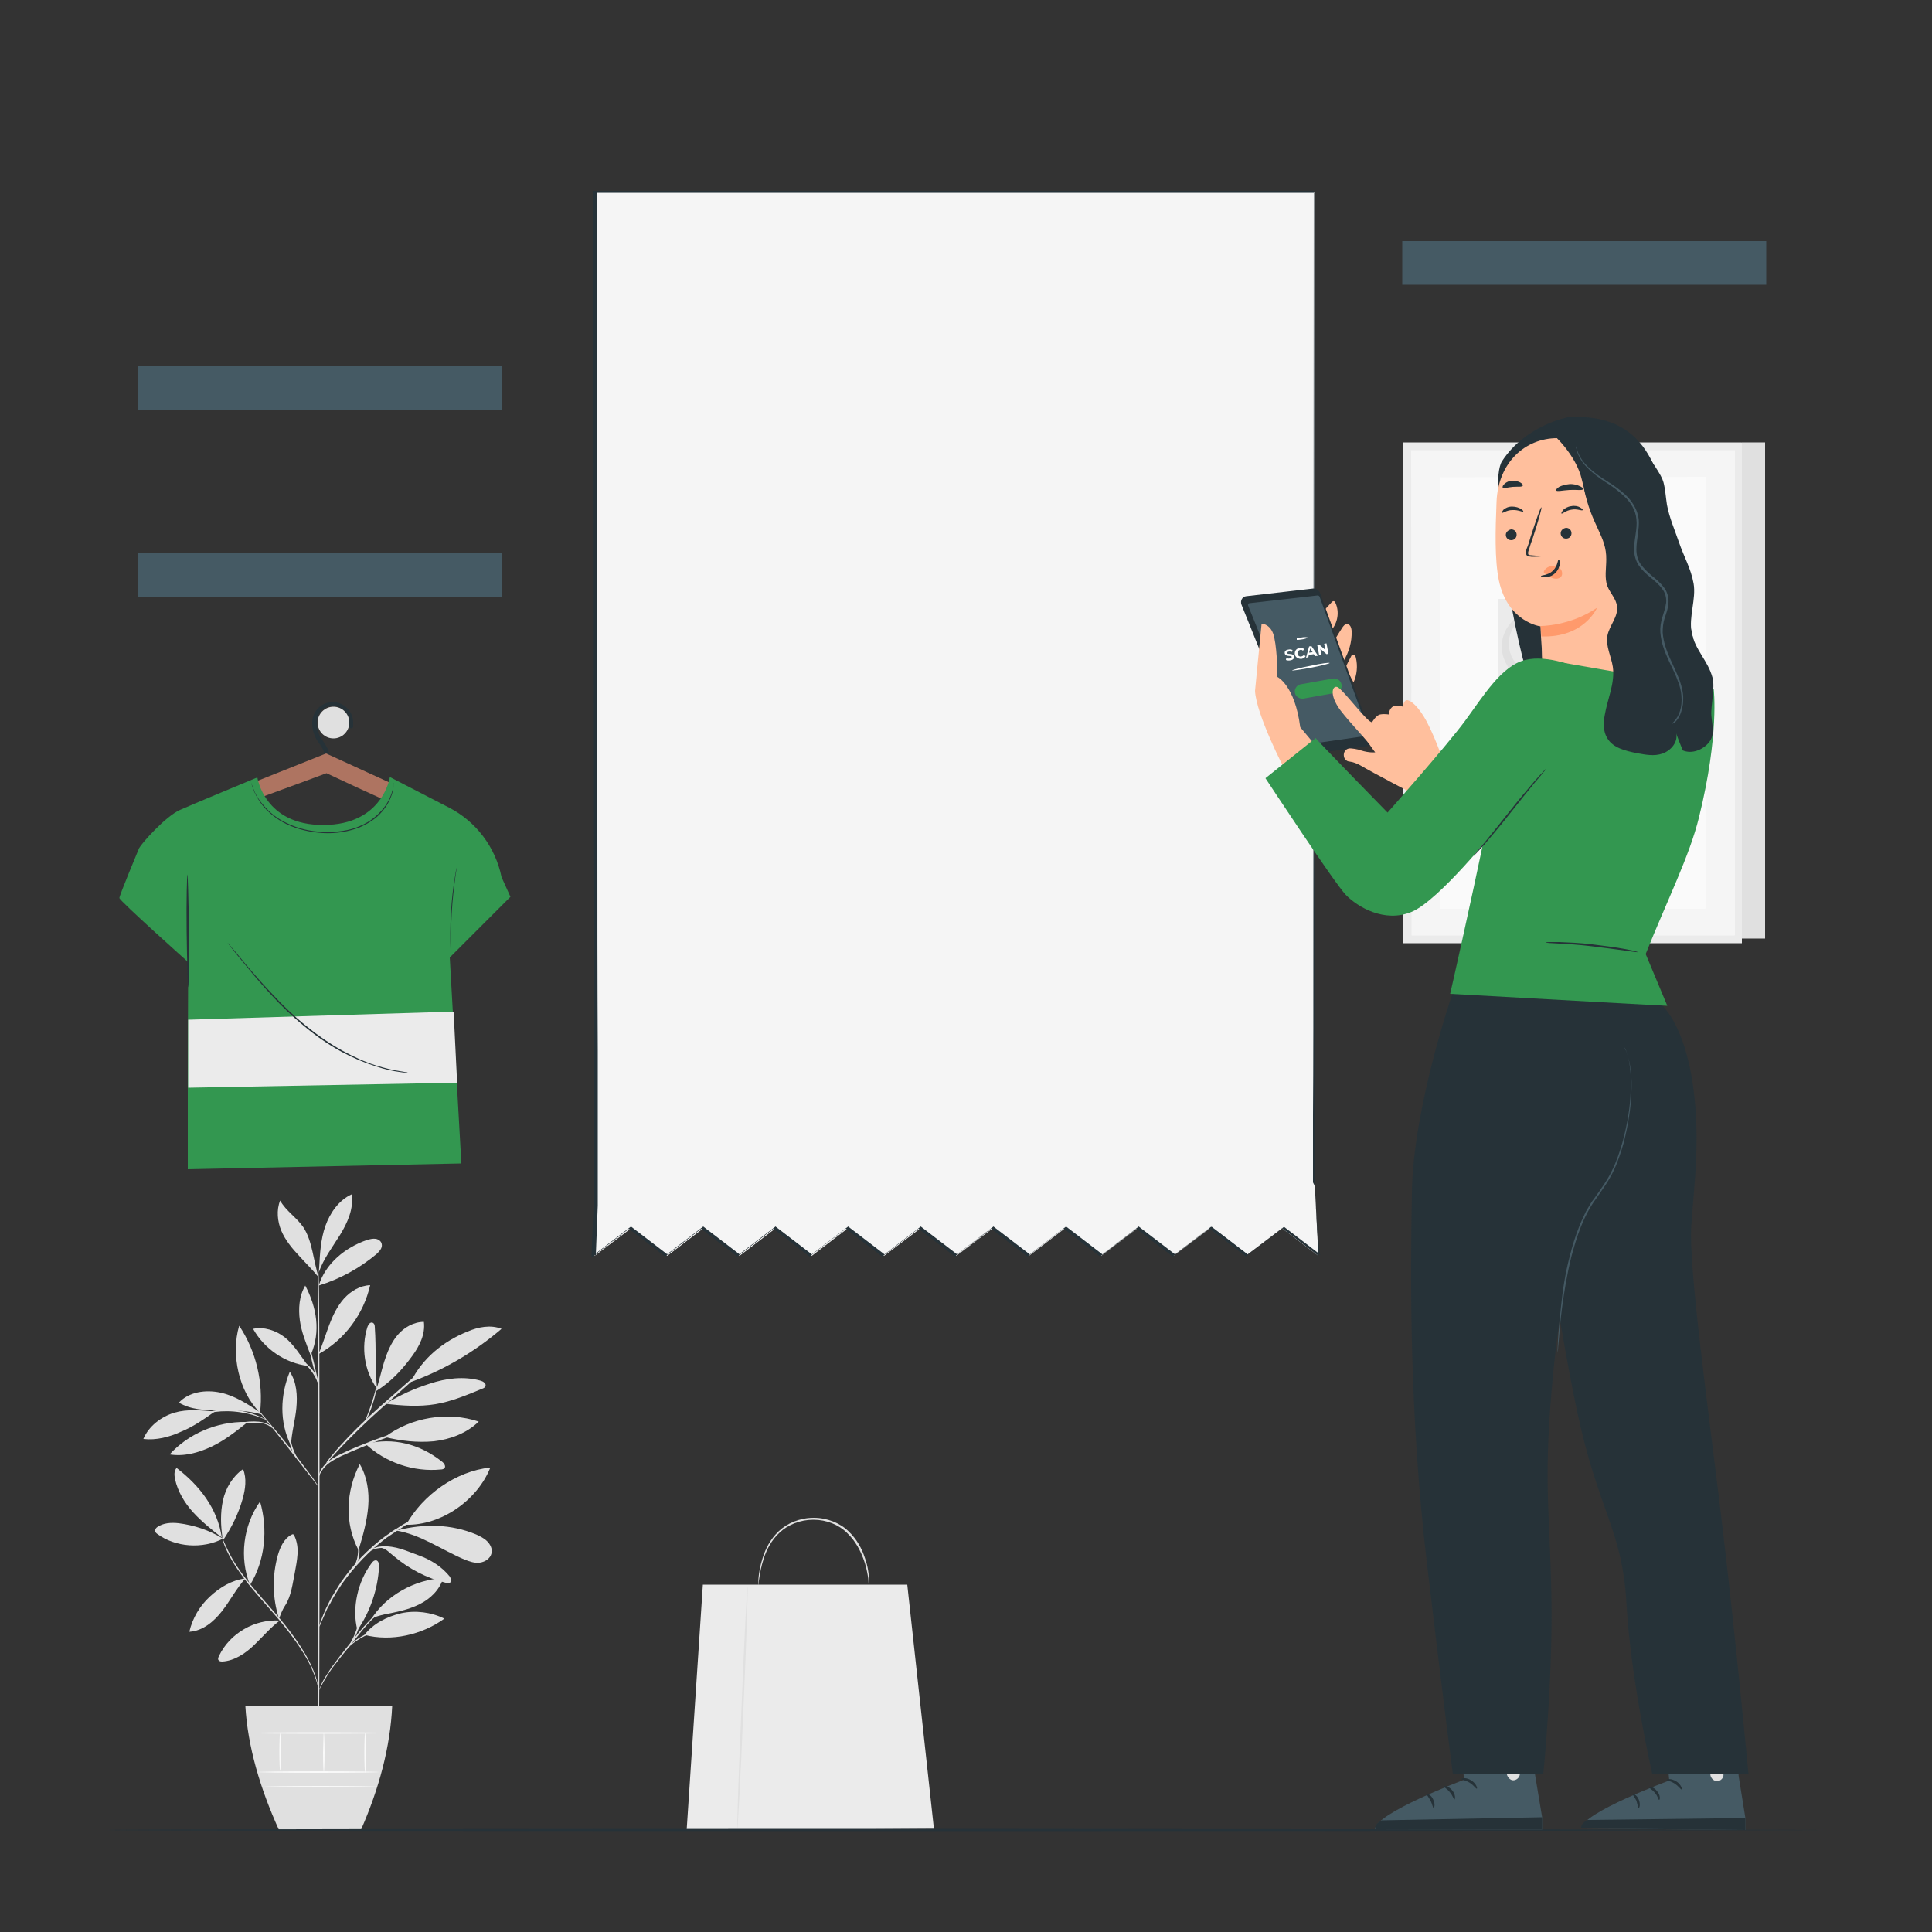 <?xml version="1.0" encoding="UTF-8"?> <!-- Generator: Adobe Illustrator 23.1.0, SVG Export Plug-In . SVG Version: 6.00 Build 0) --> <svg xmlns="http://www.w3.org/2000/svg" xmlns:xlink="http://www.w3.org/1999/xlink" id="Layer_1" x="0px" y="0px" viewBox="0 0 500 500" style="enable-background:new 0 0 500 500;" xml:space="preserve"><rect x="0" y="0" width="500" height="500" fill="#333333" stroke="none"/> <style type="text/css"> .st0{fill:#EBEBEB;} .st1{fill:#E0E0E0;} .st2{fill:#FAFAFA;} .st3{fill:#F5F5F5;} .st4{display:none;} .st5{display:inline;} .st6{fill:#263238;} .st7{fill:#455A64;} .st8{fill:#AE7461;} .st9{fill:#339750;} .st10{fill:#FFFFFF;} .st11{fill:#FFBF9D;} .st12{fill:#FF9A6C;} </style> <g id="Background_Complete"> <g> <g> <polygon class="st0" points="241.7,473.3 177.7,473.7 181.9,410.1 234.8,410.1 "></polygon> </g> <g> <g> <path class="st1" d="M224.9,410.5c-0.1,0-0.1-0.7-0.2-2c-0.2-1.3-0.5-3.1-1.3-5.2c-0.8-2.1-2-4.5-4.2-6.6 c-2.1-2.1-5.3-3.4-8.7-3.4c-3.4,0-6.6,1.3-8.7,3.3c-2.2,2-3.4,4.5-4.1,6.6c-0.7,2.1-1,3.9-1.2,5.2c-0.2,1.3-0.3,2-0.3,2 c0,0,0-0.2,0-0.5c0-0.3,0.1-0.8,0.1-1.5c0.1-1.3,0.4-3.1,1.1-5.3c0.7-2.2,1.9-4.7,4.1-6.8c2.2-2.1,5.5-3.5,9.1-3.5 c3.5,0,6.9,1.4,9,3.5c2.2,2.1,3.5,4.6,4.2,6.8c0.8,2.2,1,4,1.1,5.3c0.1,0.6,0.1,1.1,0.1,1.5 C224.9,410.3,224.9,410.5,224.9,410.5z"></path> </g> </g> <g> <g> <path class="st1" d="M193.5,410.5c0.1,0-0.3,14.1-1.1,31.6c-0.7,17.4-1.5,31.6-1.6,31.6c-0.1,0,0.3-14.1,1.1-31.6 C192.6,424.6,193.3,410.5,193.5,410.5z"></path> </g> </g> </g> <g> <g> <g> <g> <path class="st1" d="M57.7,398.2c-3.5-2.2-7.5-3.5-11.5-4c-1.9-0.2-3.9-0.1-5.5,1c-0.3,0.2-0.6,0.6-0.6,1 c0,0.3,0.3,0.5,0.5,0.7C45.4,400.5,52.5,400.9,57.7,398.2"></path> </g> </g> <g> <g> <path class="st1" d="M57.4,397.9c-2.6-2-5.2-4.1-7.4-6.5s-4-5.4-4.7-8.6c-0.2-1-0.3-2.1,0.4-2.9 C51.6,384.4,56.3,390.4,57.4,397.9"></path> </g> </g> <g> <g> <path class="st1" d="M57.6,398.1c-0.5-3.3-0.6-6.6,0.1-9.8s2.5-6.2,5.2-8.1c1,2.4,0.6,5.2-0.1,7.7c-1.1,3.9-2.9,7.5-5.2,10.9"></path> </g> </g> <g> <g> <path class="st1" d="M63.5,408.5c-3.5,0.4-6.6,2.3-9.2,4.7c-2.6,2.4-4.5,5.6-5.3,9.1c3.5-0.2,6.4-2.7,8.5-5.4 C59.6,414.2,61.1,411.2,63.5,408.5"></path> </g> </g> <g> <g> <path class="st1" d="M64.7,410.2c-2.8-7-1.8-15.4,2.6-21.6C69.4,395.8,68.6,403.9,64.7,410.2"></path> </g> </g> <g> <g> <path class="st1" d="M72.4,419.4c-3.2-0.2-6.5,0.6-9.2,2.2c-2.8,1.6-5.1,4-6.5,6.9c-0.2,0.4-0.4,0.9-0.1,1.2 c0.2,0.3,0.7,0.3,1,0.3c3.1-0.2,5.9-2.1,8.1-4.2S70,421.2,72.4,419.4"></path> </g> </g> <g> <g> <path class="st1" d="M72.2,418.9c-1.7-5.3-1.8-11-0.3-16.4c0.6-2.1,1.6-4.3,3.5-5.3c0.2-0.1,0.4-0.2,0.5-0.1 c0.2,0.1,0.3,0.2,0.3,0.4c0.7,1.5,0.9,3.1,0.8,4.7c-0.1,1.6-0.4,3.2-0.7,4.8c-0.6,2.9-0.9,6-2.5,8.5c-0.4,0.6-0.7,1.2-1,1.9 s-0.3,0.9-0.6,1.4"></path> </g> </g> <g> <g> <path class="st1" d="M92.5,421.9c-1.5-5.7,0.1-12.7,3.7-17.4c0.3-0.4,0.6-0.7,1.1-0.7c0.7,0.1,0.8,1,0.8,1.6 C97.8,411.3,95.8,417.1,92.5,421.9"></path> </g> </g> <g> <g> <path class="st1" d="M94.3,423.1c7,1.8,14.9,0,20.7-4.2c-3.4-1.7-7.5-2.2-11.2-1.4C100.1,418.4,96.7,420.1,94.3,423.1"></path> </g> </g> <g> <g> <path class="st1" d="M95.9,419.3c3.9-6.4,11.4-10.5,18.8-10.9c-0.9,3-3.3,5.4-6.2,6.8c-2.8,1.4-5.9,2-9,2.6 C98.3,418.1,96.7,418.4,95.9,419.3"></path> </g> </g> <g> <g> <path class="st1" d="M92.9,400.8c1.1-3.6,2.1-7.3,2.4-11s-0.3-7.7-2.2-10.9c-3.6,7-4,15.3-0.3,22.3"></path> </g> </g> <g> <g> <path class="st1" d="M105.1,394.6c4.3-7.7,12.9-13.9,21.8-14.8C123.5,388.3,114.2,394.8,105.1,394.6"></path> </g> </g> <g> <g> <path class="st1" d="M102.5,396.1c6.3,1,11.8,5,17.7,7.5c1.3,0.5,2.6,1,4,0.8c1.4-0.2,2.7-1.1,3-2.4c0.3-1.1-0.3-2.3-1.1-3.1 c-0.8-0.8-1.8-1.3-2.9-1.8c-6.5-2.7-13.4-2.8-20.2-1.1"></path> </g> </g> <g> <g> <path class="st1" d="M98.8,400.6c1.4,0.4,1.9,1.2,3.1,2.1c3.9,3.3,8.5,5.7,13.4,6.9c0.5,0.1,1.2,0.2,1.4-0.3 c0.2-0.4-0.1-0.9-0.3-1.3c-2.1-2.6-5-4.4-8.1-5.5s-5.8-2.5-9.5-2.3"></path> </g> </g> <g> <g> <path class="st1" d="M94.6,373.7c5.2,4.8,12.4,7.3,19.5,6.6c0.3,0,0.7-0.1,0.9-0.3c0.5-0.5-0.1-1.4-0.7-1.8 C108.6,373.7,101.7,371.9,94.6,373.7"></path> </g> </g> <g> <g> <path class="st1" d="M99.6,371.9c6.8-5.1,16.2-6.7,24.3-4c-3.1,3-7.3,4.6-11.6,5.1C108,373.4,103.7,372.9,99.6,371.9"></path> </g> </g> <g> <g> <path class="st1" d="M97.6,359.5c-0.6-5.7-0.2-10.2-0.6-16c0-0.5-0.1-1-0.6-1.2c-0.6-0.2-1.1,0.5-1.3,1.1 c-1.7,5.3-0.8,11.4,2.4,15.9"></path> </g> </g> <g> <g> <path class="st1" d="M97.2,360.1c3.9-2.4,6.8-5.5,9.5-9.2c1.9-2.6,3.4-5.6,3-8.8c-2.6,0-5.1,1.4-6.8,3.4c-1.7,2-2.7,4.5-3.5,7 C98.6,355.1,98.1,357.7,97.2,360.1"></path> </g> </g> <g> <g> <path class="st1" d="M106.5,357.6c8.5-3.1,16.4-7.8,23.3-13.7c-2.8-1.1-6-0.5-8.8,0.7c-6.4,2.6-11.6,6.9-14.7,13"></path> </g> </g> <g> <g> <path class="st1" d="M99.8,363.3c4.3,0.5,8.7,0.8,12.9,0.1c4.2-0.7,8.2-2.4,12.1-4c0.3-0.1,0.7-0.3,0.8-0.6 c0.2-0.4,0-0.8-0.3-1c-0.3-0.3-0.7-0.4-1-0.5c-4.3-1.2-8.9-0.6-13.1,0.8C107.1,359.4,103.6,361,99.8,363.3"></path> </g> </g> <g> <g> <path class="st1" d="M75.2,373.9c-2.9-5.9-2.7-12.8-0.2-18.9c1.8,2.7,2,6.2,1.7,9.4c-0.3,3.2-1.3,6.6-1.4,9.8"></path> </g> </g> <g> <g> <path class="st1" d="M63.5,368c-7.3-0.1-14.7,3-19.6,8.4c3.7,0.6,7.4-0.4,10.8-2s6.3-3.9,9.2-6.2"></path> </g> </g> <g> <g> <path class="st1" d="M55.6,365.3c-3.6-0.3-7-0.7-10.5,0.3c-3.5,1.1-6.6,3.5-8,6.8c3.3,0.4,6.8-0.5,9.8-1.9 C50.1,369.2,52.9,367.2,55.6,365.3"></path> </g> </g> <g> <g> <path class="st1" d="M67.3,365.5c-3.2-2.1-6.5-4.3-10.3-5.1s-8.1-0.2-10.7,2.6c3,1.8,6.7,2,10.3,2s7.8,0,11.2,1.1"></path> </g> </g> <g> <g> <path class="st1" d="M67.3,365.6c-5.5-5.4-7.6-15.1-5.4-22.5C66.3,349.7,68.2,357.8,67.3,365.6"></path> </g> </g> <g> <g> <path class="st1" d="M82.5,350.3c1-2.4,1.8-5,2.7-7.4s2.1-4.9,3.8-6.8c1.8-2,4.2-3.4,6.8-3.5c-1.7,7.5-6.6,14.1-13.3,17.8"></path> </g> </g> <g> <g> <path class="st1" d="M79.7,353.5c-1.7-2.4-3.7-5.6-6-7.4c-2.3-1.8-5.4-2.8-8.2-2.2C68.4,349.1,73.8,352.8,79.7,353.5"></path> </g> </g> <g> <g> <path class="st1" d="M80.3,350.5c-1.1-2.9-2.3-5.8-2.7-8.8s-0.2-6.3,1.4-9c3,5.7,4,11.9,1.5,17.8"></path> </g> </g> <g> <g> <path class="st1" d="M82.5,332.7c1.7-5.7,6.9-9.9,12.5-11.8c0.7-0.2,1.5-0.4,2.2-0.3c0.7,0.1,1.5,0.6,1.6,1.4 c0.2,1-0.6,1.8-1.3,2.5C93.1,328.2,88,331,82.5,332.7"></path> </g> </g> <g> <g> <path class="st1" d="M82.6,328.1c0.2-3.7,0.4-7.4,1.6-10.8s3.5-6.7,6.8-8.2c0.6,3.7-1.1,7.4-3,10.5c-2,3.2-4.3,6.2-5.5,9.7"></path> </g> </g> <g> <g> <path class="st1" d="M82.5,330.6c-1.4-4.1-1.6-9.4-4-13c-1.7-2.5-4.5-4.2-6-6.9c-1,2.5-0.7,5.4,0.3,7.8s2.8,4.6,4.6,6.5 C79.2,327,80.8,328.5,82.5,330.6"></path> </g> </g> <g> <g> <g> <path class="st1" d="M82.5,452.3c-0.1,0-0.2-27.6-0.2-61.6c0-34,0.1-61.6,0.2-61.6s0.2,27.6,0.2,61.6 C82.7,424.7,82.6,452.3,82.5,452.3z"></path> </g> </g> </g> <g> <g> <g> <path class="st1" d="M106.6,369.7c0,0-0.4,0.2-1,0.4c-0.7,0.3-1.7,0.6-2.8,1c-2.4,0.8-5.7,2-9.3,3.5c-3.6,1.5-6.9,2.8-8.8,4.4 c-0.9,0.8-1.5,1.7-1.8,2.3c-0.3,0.6-0.3,1-0.4,1c0,0,0-0.1,0-0.3c0-0.2,0.1-0.5,0.2-0.8c0.2-0.7,0.8-1.6,1.7-2.5 c1-0.9,2.3-1.7,3.8-2.4s3.2-1.5,5-2.2c3.6-1.5,6.9-2.6,9.4-3.4c1.2-0.4,2.2-0.7,2.9-0.8C106.2,369.8,106.6,369.7,106.6,369.7z "></path> </g> </g> </g> <g> <g> <g> <path class="st1" d="M114.5,350.3c0,0-0.1,0.1-0.3,0.3c-0.2,0.2-0.5,0.5-0.9,0.8c-0.8,0.8-1.9,1.8-3.3,3 c-2.8,2.5-6.7,6-11,9.8c-4.3,3.8-8,7.5-10.6,10.2c-1.3,1.4-2.3,2.5-3,3.3c-0.3,0.4-0.6,0.7-0.8,0.9c-0.2,0.2-0.3,0.3-0.3,0.3 s0.1-0.1,0.2-0.4s0.4-0.5,0.7-1c0.7-0.8,1.6-2,2.9-3.4c2.5-2.8,6.2-6.5,10.5-10.3c4.3-3.8,8.2-7.2,11.1-9.7 c1.4-1.2,2.5-2.2,3.4-2.9c0.4-0.3,0.7-0.6,0.9-0.8C114.4,350.4,114.5,350.3,114.5,350.3z"></path> </g> </g> </g> <g> <g> <g> <path class="st1" d="M94.4,368.1c-0.1,0,0.8-2.1,1.7-4.7s1.3-4.8,1.4-4.8c0.1,0-0.2,2.3-1.1,4.9c-0.4,1.3-0.9,2.5-1.3,3.3 C94.7,367.7,94.4,368.1,94.4,368.1z"></path> </g> </g> </g> <g> <g> <g> <path class="st1" d="M82.5,384.8c0,0-0.3-0.3-0.7-0.8c-0.4-0.6-1-1.3-1.7-2.2c-1.4-1.8-3.4-4.4-5.6-7.2 c-2.2-2.8-4.2-5.3-5.7-7.1c-0.7-0.9-1.3-1.6-1.7-2.1c-0.4-0.5-0.6-0.8-0.6-0.8c0,0,0.3,0.2,0.7,0.7c0.4,0.5,1.1,1.2,1.8,2.1 c1.5,1.8,3.6,4.2,5.8,7c2.2,2.8,4.1,5.4,5.5,7.2c0.7,0.9,1.2,1.7,1.6,2.3C82.4,384.5,82.6,384.8,82.5,384.8z"></path> </g> </g> </g> <g> <g> <g> <path class="st1" d="M77.3,378c-0.1,0.1-1.5-1.6-2.2-4.1c-0.5-1.8-0.6-3.4-0.5-4.2l0.2,0c-0.1,0.3-0.1,0.5-0.2,0.5 c0,0,0-0.2,0-0.5l0.2,0c0.1,0.7,0.2,2.3,0.7,4.1C76.1,376.2,77.4,378,77.3,378z"></path> </g> </g> </g> <g> <g> <g> <path class="st1" d="M70.4,369.5c-0.1,0.1-0.5-0.5-1.6-0.9c-1-0.4-2.6-0.5-4.3-0.3c-1.7,0.1-3.2,0.4-4.3,0.7 c-1.1,0.3-1.8,0.5-1.8,0.4c0,0,0.6-0.4,1.7-0.7c1.1-0.3,2.6-0.7,4.4-0.8c1.7-0.1,3.4,0,4.4,0.5 C70.1,368.8,70.5,369.5,70.4,369.5z"></path> </g> </g> </g> <g> <g> <g> <path class="st1" d="M68.8,367.4c0,0.1-0.9-0.4-2.4-0.9c-1.5-0.5-3.5-1-5.9-1.2c-2.4-0.2-4.5,0-6,0.3 c-1.5,0.3-2.5,0.6-2.5,0.5c0,0,0.2-0.1,0.6-0.3c0.4-0.1,1-0.3,1.8-0.5c1.5-0.4,3.7-0.6,6.1-0.4c2.4,0.2,4.5,0.8,6,1.4 c0.7,0.3,1.3,0.5,1.7,0.8C68.6,367.2,68.8,367.4,68.8,367.4z"></path> </g> </g> </g> <g> <g> <g> <path class="st1" d="M82.5,358.6c-0.1,0-0.9-2.7-1.7-6c-0.8-3.3-1.4-6.1-1.3-6.1s0.9,2.7,1.7,6 C82,355.8,82.6,358.6,82.5,358.6z"></path> </g> </g> </g> <g> <g> <g> <path class="st1" d="M82.6,358.6c-0.1,0-0.6-1.8-1.9-3.6c-1.3-1.9-2.9-2.8-2.8-2.9c0,0,0.5,0.1,1.1,0.6 c0.6,0.4,1.4,1.2,2.1,2.1C82.3,356.7,82.7,358.6,82.6,358.6z"></path> </g> </g> </g> <g> <g> <g> <path class="st1" d="M82.5,437.6c0,0-0.1-0.7-0.4-1.8c-0.3-1.2-0.9-2.8-1.8-4.8c-1.9-3.9-5.4-8.8-9.8-13.8 c-2.2-2.5-4.3-4.9-6.1-7.1c-1.8-2.3-3.3-4.4-4.4-6.3c-1.1-1.9-1.8-3.5-2.2-4.7c-0.2-0.6-0.3-1-0.4-1.3 c-0.1-0.3-0.1-0.5-0.1-0.5c0,0,0.2,0.6,0.7,1.8c0.5,1.1,1.2,2.7,2.3,4.6c1.1,1.9,2.6,4,4.4,6.2c1.8,2.2,3.9,4.6,6.1,7.1 c4.4,5,7.9,10,9.7,13.9c0.9,2,1.5,3.7,1.7,4.9c0.1,0.6,0.2,1.1,0.2,1.4C82.5,437.4,82.5,437.6,82.5,437.6z"></path> </g> </g> </g> <g> <g> <g> <path class="st1" d="M104.3,413c0,0-0.4,0.2-1.1,0.6c-0.7,0.4-1.8,1-3,2c-1.2,0.9-2.5,2.1-3.9,3.5c-1.4,1.4-2.8,3.1-4.2,4.9 c-2.9,3.6-5.6,6.8-7.2,9.3c-0.8,1.3-1.4,2.3-1.8,3.1c-0.4,0.7-0.6,1.2-0.6,1.1c0,0,0-0.1,0.1-0.3c0.1-0.2,0.2-0.5,0.4-0.9 c0.3-0.8,0.9-1.9,1.7-3.1c1.6-2.6,4.2-5.8,7.1-9.4c1.4-1.8,2.9-3.5,4.3-4.9s2.8-2.6,4-3.5c1.2-0.9,2.3-1.5,3.1-1.9 c0.4-0.2,0.7-0.3,0.9-0.4C104.2,413,104.3,413,104.3,413z"></path> </g> </g> </g> <g> <g> <g> <path class="st1" d="M104.7,421c0,0.1-0.9,0.2-2.4,0.4c-1.5,0.2-3.6,0.4-5.7,1.1c-2.2,0.7-3.9,1.8-5.1,2.7 c-1.2,0.9-1.7,1.7-1.8,1.6c0,0,0.1-0.2,0.4-0.5c0.3-0.3,0.7-0.8,1.3-1.3c1.2-1,3-2.1,5.2-2.9c2.2-0.7,4.3-0.9,5.8-1 C103.8,421,104.7,420.9,104.7,421z"></path> </g> </g> </g> <g> <g> <g> <path class="st1" d="M90.4,425.9c-0.1-0.1,1-1.7,1.8-4c0.8-2.3,1-4.2,1.1-4.2c0.1,0,0.1,0.5,0,1.3c-0.1,0.8-0.3,1.9-0.7,3 c-0.4,1.2-1,2.1-1.4,2.8C90.7,425.5,90.4,425.9,90.4,425.9z"></path> </g> </g> </g> <g> <g> <g> <path class="st1" d="M111.3,391.6c0,0-0.1,0.1-0.4,0.2c-0.3,0.1-0.7,0.3-1.1,0.5c-0.5,0.2-1.1,0.5-1.8,0.8 c-0.7,0.4-1.5,0.7-2.3,1.2c-0.4,0.2-0.9,0.5-1.3,0.8s-0.9,0.6-1.4,0.9c-1,0.6-1.9,1.3-3,2c-2,1.5-4.2,3.4-6.2,5.5 c-2,2.1-3.8,4.3-5.3,6.4c-0.7,1.1-1.4,2.1-1.9,3c-0.3,0.5-0.6,1-0.8,1.4c-0.2,0.5-0.5,0.9-0.7,1.3c-0.5,0.8-0.8,1.6-1.1,2.3 c-0.3,0.7-0.6,1.3-0.8,1.8c-0.2,0.5-0.3,0.9-0.5,1.1c-0.1,0.3-0.2,0.4-0.2,0.4c0,0,0-0.1,0.1-0.4c0.1-0.3,0.2-0.7,0.4-1.2 c0.2-0.5,0.4-1.1,0.7-1.8c0.3-0.7,0.6-1.5,1.1-2.4c0.2-0.4,0.4-0.9,0.7-1.4c0.2-0.5,0.5-0.9,0.8-1.4c0.6-1,1.2-2,1.9-3.1 c1.5-2.1,3.2-4.3,5.3-6.5c2.1-2.1,4.2-4,6.3-5.5c1.1-0.7,2-1.5,3-2c0.5-0.3,0.9-0.6,1.4-0.9c0.5-0.3,0.9-0.5,1.3-0.7 c0.8-0.5,1.7-0.8,2.3-1.2c0.7-0.3,1.3-0.6,1.8-0.8c0.5-0.2,0.9-0.3,1.2-0.5C111.2,391.6,111.3,391.6,111.3,391.6z"></path> </g> </g> </g> <g> <g> <g> <path class="st1" d="M94.1,403.1c0,0,0.2-0.7,0.9-1.4c0.8-0.7,2.2-1.4,3.8-1.5c1.6,0,3.1,0.4,4,0.8c1,0.4,1.5,0.7,1.5,0.7 c0,0.1-0.6-0.2-1.6-0.5c-1-0.3-2.4-0.7-3.9-0.6c-1.5,0-2.9,0.6-3.7,1.3C94.4,402.6,94.2,403.2,94.1,403.1z"></path> </g> </g> </g> <g> <g> <g> <path class="st1" d="M91.5,405.8c-0.1-0.1,0.9-1.5,1.1-3.5c0.3-2-0.4-3.6-0.2-3.7c0,0,0.3,0.4,0.4,1c0.2,0.7,0.3,1.6,0.2,2.7 c-0.1,1.1-0.5,2-0.8,2.6C91.9,405.5,91.6,405.8,91.5,405.8z"></path> </g> </g> </g> </g> <g> <g> <path class="st1" d="M63.5,441.5c0.6,10.5,3.8,21.3,8.7,32.1h21.2c4.7-10.7,7.6-21.4,8.1-32.1H63.5z"></path> </g> </g> <g> <g> <g> <path class="st2" d="M98.1,458.6c0,0.1-7,0.2-15.6,0.2s-15.6-0.1-15.6-0.2c0-0.1,7-0.2,15.6-0.2 C91.1,458.4,98.1,458.5,98.1,458.6z"></path> </g> </g> </g> <g> <g> <g> <path class="st2" d="M97.6,462.4c0,0.1-6.6,0.2-14.6,0.2c-8.1,0-14.6-0.1-14.6-0.2c0-0.1,6.6-0.2,14.6-0.2 S97.6,462.3,97.6,462.4z"></path> </g> </g> </g> <g> <g> <g> <path class="st2" d="M72.5,448.5c0.1,0,0.2,2.2,0.2,4.9s-0.1,4.9-0.2,4.9s-0.2-2.2-0.2-4.9C72.3,450.7,72.4,448.5,72.5,448.5z"></path> </g> </g> </g> <g> <g> <g> <path class="st2" d="M83.8,448.5c0.1,0,0.2,2.3,0.2,5.1c0,2.8-0.1,5.1-0.2,5.1s-0.2-2.3-0.2-5.1 C83.7,450.7,83.7,448.5,83.8,448.5z"></path> </g> </g> </g> <g> <g> <g> <path class="st2" d="M94.5,448.4c0.1,0,0.2,2.3,0.2,5.2c0,2.9-0.1,5.2-0.2,5.2s-0.2-2.3-0.2-5.2S94.4,448.4,94.5,448.4z"></path> </g> </g> </g> <g> <g> <g> <path class="st2" d="M100.8,448.5c0,0.1-8.2,0.2-18.3,0.2s-18.3-0.1-18.3-0.2c0-0.1,8.2-0.2,18.3-0.2S100.8,448.4,100.8,448.5z "></path> </g> </g> </g> </g> <g> <g> <g> <rect x="450.8" y="114.5" class="st1" width="6" height="128.4"></rect> </g> </g> <g> <g> <path class="st3" d="M364.2,115.6V243c0,0.1,0,0.1,0.1,0.1h85.6c0,0,0.1,0,0.1-0.1V115.6c0-0.1,0-0.1-0.1-0.1L364.2,115.6 C364.2,115.5,364.2,115.5,364.2,115.6z"></path> </g> </g> <g> <g> <g> <path class="st0" d="M450.8,244.1h-87.6c0,0-0.1,0-0.1-0.1V114.6c0-0.1,0-0.1,0.1-0.1h87.5c0,0,0.1,0,0.1,0.1L450.8,244.1 C450.9,244.1,450.9,244.1,450.8,244.1z M365.3,242.1h83.6c0,0,0.1,0,0.1-0.1V116.6c0-0.1,0-0.1-0.1-0.1h-83.6 c0,0-0.1,0-0.1,0.1L365.3,242.1C365.2,242.1,365.2,242.1,365.3,242.1z"></path> </g> </g> </g> <g> <g> <path class="st2" d="M372.8,123.5v111.6c0,0.1,0,0.1,0.1,0.1h68.4c0,0,0.1,0,0.1-0.1V123.5c0-0.1,0-0.1-0.1-0.1L372.8,123.5 C372.9,123.4,372.8,123.4,372.8,123.5z"></path> </g> </g> <g> <g> <path class="st0" d="M426.3,200.2h-38.4c0,0-0.1,0-0.1-0.1v-45c0,0,0-0.1,0.1-0.1h38.4c0,0,0.1,0,0.1,0.1L426.3,200.2 C426.3,200.2,426.3,200.2,426.3,200.2z"></path> </g> </g> <g> <g> <g> <path class="st1" d="M423.3,194.7c0,0.1-1.9,1-5.5,0.6c-1.8-0.2-4-0.9-6.1-2.5c-2.1-1.6-4.1-4.1-4.8-7.5 c-0.7-3.4,0.4-7.6,3.6-10.3c0.8-0.7,1.7-1.2,2.8-1.6c1.1-0.4,2.3-0.5,3.5-0.4c1.2,0.1,2.4,0.6,3.5,1.5c1.1,1,1.6,2.6,1.4,4 c-0.3,1.5-1,2.6-1.9,3.5c-0.9,0.9-1.9,1.6-2.9,2.1c-2.1,1.1-4.4,1.9-6.9,2c-2.5,0.1-5.1-0.4-7.4-1.7c-2.3-1.3-4.2-3.2-5.4-5.6 c-1.2-2.4-1.6-5.3-1-7.9c0.6-2.6,2.1-4.9,4.2-6.5c1-0.8,2.2-1.4,3.5-1.8c1.3-0.3,2.6-0.4,3.9-0.1c1.3,0.3,2.6,0.9,3.6,2 c1,1.1,1.4,2.5,1.4,3.8c0,1.3-0.3,2.6-0.9,3.6c-0.6,1.1-1.4,1.9-2.2,2.6c-1.7,1.4-3.5,2.3-5.5,2.9c-1.9,0.6-3.9,0.7-5.7,0.4 c-1.9-0.3-3.6-0.9-5-1.9c-2.8-1.9-4.5-4.9-4.8-7.6c-0.3-2.8,0.7-5,1.8-6.5c1.1-1.5,2.4-2.3,3.3-2.6c0.9-0.3,1.4-0.3,1.4-0.2 c0,0.1-0.4,0.3-1.1,0.8c-0.7,0.5-1.7,1.3-2.5,2.7c-0.8,1.4-1.5,3.4-1,5.5c0.4,2.2,1.9,4.5,4.2,5.9c2.3,1.5,5.6,1.9,8.8,0.8 c1.6-0.5,3.1-1.3,4.4-2.5c1.3-1.1,2.1-2.6,2-4.1c0-1.5-1-2.6-2.6-2.9c-0.8-0.2-1.7-0.1-2.5,0.1c-0.8,0.3-1.7,0.7-2.4,1.3 c-1.5,1.1-2.5,2.9-3,4.8c-0.5,1.9-0.2,3.9,0.7,5.7c0.9,1.8,2.4,3.3,4.1,4.3c1.7,1,3.7,1.4,5.7,1.3c2-0.1,3.9-0.6,5.6-1.5 c0.9-0.5,1.6-1,2.2-1.6c0.6-0.6,1-1.3,1.1-1.9c0.1-0.6-0.1-1.1-0.5-1.5c-0.4-0.4-1.1-0.7-1.9-0.8c-0.7-0.1-1.5,0-2.2,0.2 c-0.7,0.3-1.4,0.6-2,1.1c-1.2,1-2.1,2.3-2.6,3.7c-0.5,1.4-0.6,2.8-0.5,4.2c0.4,2.8,2,5,3.7,6.5c1.8,1.5,3.7,2.2,5.3,2.6 C421.3,194.8,423.3,194.4,423.3,194.7z"></path> </g> </g> </g> </g> </g> <g id="Background_Simple" class="st4"> <g class="st5"> <path class="st3" d="M184,435.2l1.1-1.4c9-11.9,11-27.7,4.7-41.1c-0.8-1.7-1.7-3.4-2.8-5c-7.6-11.4-21.3-18.5-35.2-18.2 c-8.1,0.2-16.6,2.7-24.2-0.1c-9.9-3.6-14.5-14.6-18.1-24.5c-3.6-9.9-8.2-20.9-18.1-24.4c-6.2-2.2-13.3-0.9-19.3,1.8 c-16,7.3-26.1,24.5-27.6,41.9c-1.5,17.4,4.6,34.7,14,49.3c13.3,20.4,33.9,36.7,57.9,41.9C140.4,460.5,167.5,453.5,184,435.2z"></path> </g> <g class="st5"> <circle class="st3" cx="314.4" cy="361.1" r="20.2"></circle> </g> </g> <g id="Floor"> <g> <g> <path class="st6" d="M472.4,473.6c0,0.1-99.6,0.3-222.4,0.3c-122.8,0-222.4-0.1-222.4-0.3s99.6-0.3,222.4-0.3 C372.8,473.4,472.4,473.5,472.4,473.6z"></path> </g> </g> </g> <g id="Shelf_3"> <g> <rect x="362.9" y="62.4" class="st7" width="94.2" height="11.3"></rect> </g> </g> <g id="Shelf_2"> <g> <rect x="35.6" y="143.1" class="st7" width="94.2" height="11.3"></rect> </g> </g> <g id="Shelf_1"> <g> <rect x="35.6" y="94.7" class="st7" width="94.2" height="11.3"></rect> </g> </g> <g> <g> <g> <path class="st6" d="M84.4,199.1c0,0-0.1,0-0.1,0c-0.3-0.1-0.4-0.3-0.4-0.6c0,0,0.6-2.4-0.2-4.3c-0.3-0.6-0.6-1.2-1.1-1.8 c-1.2-1.6-1.8-3.4-1.8-5.2V187c0-2.9,2.4-5.3,5.3-5.3c2.9,0,5.3,2.4,5.3,5.3v1c0,0.3-0.2,0.5-0.5,0.5s-0.5-0.2-0.5-0.5v-1 c0-2.4-1.9-4.3-4.3-4.3S82,184.6,82,187v0.2c0,1.6,0.5,3.2,1.6,4.6c0.5,0.7,0.9,1.4,1.2,2c0.9,2.2,0.3,4.8,0.2,4.9 C84.9,199,84.7,199.1,84.4,199.1z"></path> </g> </g> <g> <g> <path class="st8" d="M48.8,209.2L84.4,195l31,14.2c0,0,1.8,2.5-1.5,3.5c-1.8,0.5-29.4-12.6-29.4-12.6s-33.2,12.4-34.3,12.1 C49.2,211.9,48,210.2,48.8,209.2z"></path> </g> </g> <g> <g> <g> <g> <g> <g> <g> <path class="st9" d="M66.6,201.2c0,0-17.6,7.3-20,8.4c-3.8,1.7-9.9,8.6-10.6,9.9l0,0c0,0-5.1,12.2-5.1,12.9 S48.7,249,48.7,249l-0.1,28.6v25l70.8-1.5l-3-53.3l15.7-15.7l-2.3-5.1l0,0c-1.6-7.8-6.6-14.4-13.6-18l-15.3-7.9 c0,0-1.8,12.4-17.2,12.4C68.4,213.6,66.6,201.2,66.6,201.2z"></path> </g> </g> </g> </g> </g> <g> <g> <g> <g> <g> <path class="st6" d="M118.3,223.4c0,0,0,0.1,0,0.3c0,0.2-0.1,0.4-0.1,0.8c-0.1,0.6-0.2,1.6-0.4,2.8 c-0.3,2.3-0.7,5.5-0.9,9.1s-0.2,6.8-0.2,9.1c0,1.2,0,2.1,0.1,2.8c0,0.3,0,0.6,0,0.8c0,0.2,0,0.3,0,0.3s0-0.1,0-0.3 c0-0.2,0-0.4-0.1-0.8c-0.1-0.6-0.1-1.6-0.1-2.8c-0.1-2.3-0.1-5.6,0.1-9.2c0.2-3.6,0.6-6.8,1-9.1c0.2-1.2,0.3-2.1,0.5-2.7 c0.1-0.3,0.1-0.5,0.2-0.7C118.3,223.5,118.3,223.4,118.3,223.4z"></path> </g> </g> </g> </g> </g> <g> <g> <g> <g> <g> <path class="st6" d="M101.9,202.7c0,0,0,0.7-0.2,1.9c-0.3,1.2-0.9,3-2.3,4.8c-0.7,0.9-1.5,1.8-2.6,2.6 c-1.1,0.8-2.3,1.5-3.7,2.1c-2.8,1.1-6.1,1.7-9.5,1.5s-6.7-1-9.4-2.3c-2.7-1.3-4.8-3.1-6.2-4.8c-1.4-1.8-2.2-3.4-2.6-4.6 c-0.4-1.2-0.5-1.9-0.5-1.9s0,0,0,0.1c0,0.1,0.1,0.2,0.1,0.4c0,0.2,0.1,0.4,0.2,0.6c0.1,0.2,0.2,0.5,0.3,0.8 c0.4,1.2,1.2,2.8,2.7,4.5c1.4,1.7,3.5,3.5,6.2,4.7c2.7,1.3,5.9,2.1,9.3,2.2s6.7-0.3,9.4-1.5c1.4-0.6,2.6-1.3,3.6-2.1 c1-0.8,1.9-1.7,2.6-2.6c1.4-1.8,2-3.5,2.3-4.7c0.1-0.3,0.1-0.6,0.2-0.8c0.1-0.2,0.1-0.4,0.1-0.6c0-0.1,0-0.3,0.1-0.4 C101.9,202.7,101.9,202.7,101.9,202.7z"></path> </g> </g> </g> </g> </g> </g> <g> <g> <g> <path class="st6" d="M48.5,226.3c0.1,0,0.3,6.5,0.4,14.6c0.1,8.1,0,14.6-0.2,14.6c-0.1,0-0.3-6.5-0.4-14.6 S48.4,226.3,48.5,226.3z"></path> </g> </g> </g> </g> </g> <g> <polygon class="st0" points="48.7,281.5 48.7,263.9 117.4,261.8 118.3,280.2 "></polygon> </g> <g> <g> <g> <g> <g> <path class="st6" d="M105.6,277.6c0,0-0.1,0-0.2,0c-0.1,0-0.3,0-0.4,0c-0.4,0-1-0.1-1.7-0.2c-1.5-0.2-3.6-0.6-6.2-1.5 c-2.6-0.8-5.5-2-8.7-3.7c-3.1-1.7-6.4-3.9-9.5-6.5c-3.2-2.6-6-5.3-8.4-7.9c-2.4-2.6-4.5-5-6.2-7.1c-1.7-2.1-3.1-3.7-4-4.9 c-0.5-0.6-0.8-1-1.1-1.4c-0.1-0.1-0.2-0.3-0.3-0.4c-0.1-0.1-0.1-0.1-0.1-0.1c0,0,0,0,0.1,0.1c0.1,0.1,0.2,0.2,0.3,0.3 c0.3,0.3,0.6,0.8,1.1,1.3c1,1.1,2.3,2.8,4.1,4.9s3.8,4.4,6.3,7c2.4,2.6,5.2,5.3,8.4,7.9c3.2,2.6,6.4,4.8,9.5,6.5 c3.1,1.7,6,3,8.6,3.8c2.6,0.8,4.7,1.3,6.2,1.5c0.7,0.1,1.3,0.2,1.7,0.3c0.2,0,0.3,0,0.4,0.1 C105.6,277.6,105.6,277.6,105.6,277.6z"></path> </g> </g> </g> </g> </g> <g> <circle class="st1" cx="86.3" cy="187" r="4.1"></circle> </g> <g id="Code"> <g> <g> <polygon class="st3" points="340.3,307.3 340.2,307.3 340.2,49.8 154.2,49.8 154.4,312.5 153.9,325 163.3,317.9 172.7,325 182,317.9 191.4,325 200.7,317.9 210.1,325 219.4,317.9 228.8,325 238.2,317.9 247.5,325 256.9,317.9 266.3,325 275.6,317.9 285,325 294.3,317.9 303.7,325 313.1,317.9 322.4,325 331.8,317.9 341.2,325 "></polygon> </g> <g> <g> <path class="st6" d="M340.3,307.3c0,0.5,0.3,6.1,1,17.7l0,0.1l-0.1-0.1c-2.7-2.1-5.9-4.5-9.4-7.1h0.1c-2.8,2.1-6,4.6-9.4,7.2 l-0.1,0l-0.1,0c-2.9-2.2-6-4.6-9.4-7.2h0.1c-2.9,2.2-6,4.6-9.4,7.2l-0.1,0.1l-0.1-0.1c-2.9-2.2-6.1-4.6-9.4-7.2h0.2 c-2.9,2.2-6,4.6-9.4,7.2l-0.1,0.1l-0.1-0.1c-2.9-2.2-6.1-4.6-9.4-7.2h0.2c-2.9,2.2-6.1,4.6-9.4,7.2l-0.1,0.1l-0.1-0.1 c-2.9-2.2-6.1-4.6-9.4-7.2h0.2c-2.8,2.2-6.1,4.6-9.4,7.2l-0.1,0.1l-0.1-0.1c-2.8-2.2-6.1-4.6-9.4-7.2h0.2 c-2.8,2.2-6.1,4.7-9.4,7.2l-0.1,0.1l-0.1-0.1c-2.9-2.2-6.1-4.6-9.4-7.2h0.2c-2.9,2.2-6.1,4.7-9.4,7.2l-0.1,0.1l-0.1-0.1 c-2.9-2.2-6.1-4.7-9.4-7.2h0.3c-2.9,2.2-6.1,4.7-9.4,7.2l-0.1,0.1l-0.1-0.1c-2.9-2.2-6.1-4.7-9.4-7.2h0.3 c-2.9,2.2-6.1,4.7-9.4,7.2l-0.1,0.1l-0.1-0.1c-2.9-2.2-6.1-4.7-9.4-7.2h0.3c-2.9,2.2-6.1,4.7-9.4,7.2l-0.4,0.3l0-0.5 c0.2-4.3,0.3-8.6,0.5-12.9c0-4.4,0-8.7,0-13.2c0-8.9,0-17.9,0-27.1c0-18.4,0-37.4-0.1-56.9c0-39-0.1-80.2-0.1-122.5 c0-14.4,0-28.6,0-42.6v-0.3h0.3c67.3,0,130.5,0,186.1,0h0.2v0.2c0,76.9-0.1,141.3-0.1,186.4c0,22.6,0,40.4-0.1,52.5 c0,6.1,0,10.7,0,13.9c0,1.6,0,2.8,0,3.6C340.3,306.9,340.3,307.3,340.3,307.3L340.3,307.3C340.3,307.3,340.3,307.3,340.3,307.3 S340.3,307.3,340.3,307.3L340.3,307.3c0,0,0-0.4,0-1.2c0-0.8,0-2,0-3.6c0-3.1,0-7.8,0-13.9c0-12.1,0-29.9-0.1-52.5 c0-45.2-0.1-109.5-0.1-186.4l0.2,0.2c-55.6,0-118.8,0-186.1,0l0.3-0.3c0,14,0,28.2,0,42.6c0,42.4,0.1,83.5,0.1,122.6 c0,19.5,0,38.5,0.1,56.9c0,9.2,0,18.2,0,27.1c0,4.4,0,8.8,0,13.2c-0.2,4.4-0.3,8.6-0.5,12.9l-0.4-0.2c3.3-2.5,6.5-5,9.4-7.2 l0.1-0.1l0.1,0.1c3.3,2.5,6.5,5,9.4,7.2h-0.3c3.3-2.5,6.5-5,9.4-7.2l0.1-0.1l0.1,0.1c3.3,2.5,6.5,5,9.4,7.2h-0.3 c3.3-2.5,6.5-5,9.4-7.2l0.1-0.1l0.1,0.1c3.3,2.5,6.5,5,9.4,7.2H210c3.3-2.5,6.5-5,9.4-7.2l0.1-0.1l0.1,0.1 c3.3,2.5,6.5,5,9.4,7.2h-0.2c3.3-2.5,6.5-5,9.4-7.2l0.1-0.1l0.1,0.1c3.3,2.5,6.5,5,9.4,7.2h-0.2c3.3-2.5,6.5-5,9.4-7.2l0.1-0.1 l0.1,0.1c3.3,2.5,6.5,5,9.4,7.2h-0.2c3.3-2.5,6.5-5,9.4-7.2l0.1-0.1l0.1,0.1c3.3,2.5,6.5,5,9.4,7.2h-0.2c3.3-2.5,6.5-5,9.4-7.2 l0.1-0.1l0.1,0.1c3.3,2.5,6.5,5,9.4,7.2h-0.2c3.3-2.5,6.5-5,9.4-7.2l0.1,0l0.1,0c3.3,2.5,6.4,4.9,9.4,7.2h-0.1 c3.4-2.6,6.6-5,9.4-7.2l0,0l0,0c3.5,2.7,6.7,5.1,9.4,7.2l-0.1,0.1C340.5,313.4,340.3,307.8,340.3,307.3z"></path> </g> </g> </g> </g> <g id="Character"> <g> <g> <g> <g> <g> <g> <g> <g> <g> <g> <g> <g> <g> <g> <g> <g> <g> <g> <g> <path class="st7" d="M376.9,439.6l2,21c0,0-22.9,8.6-23.1,12.8l43.3,0.1l0-3.2l-1.8-10.8l-2.7-21L376.9,439.6z"></path> </g> </g> </g> </g> </g> </g> </g> </g> </g> </g> </g> </g> </g> </g> </g> </g> <g> <g> <g> <g> <g> <g> <g> <g> <g> <g> <g> <g> <g> <g> <g> <g> <g> <path class="st1" d="M392,457.3c0.9,0.2,1.5,1.2,1.3,2.1c-0.2,0.9-1.2,1.5-2,1.3s-1.6-1.4-1.3-2.2 c0.3-0.8,1.5-1.5,2.3-1.1"></path> </g> </g> </g> </g> </g> </g> </g> </g> </g> </g> </g> </g> </g> </g> </g> </g> </g> <g> <g> <g> <g> <g> <g> <g> <g> <g> <g> <g> <g> <g> <g> <g> <g> <path class="st6" d="M399.1,473.5l0-3.2l-41.5,0.8c0,0-2,0.9-1.7,2.3L399.1,473.5z"></path> </g> </g> </g> </g> </g> </g> </g> </g> </g> </g> </g> </g> </g> </g> </g> </g> <g> <g> <g> <g> <g> <g> <g> <g> <g> <g> <g> <g> <g> <g> <g> <g> <g> <path class="st6" d="M378.2,460.4c0,0.2,1.1,0.3,2.2,1c1.1,0.7,1.6,1.6,1.8,1.5c0.2,0-0.1-1.3-1.4-2.1 C379.5,459.9,378.2,460.2,378.2,460.4z"></path> </g> </g> </g> </g> </g> </g> </g> </g> </g> </g> </g> </g> </g> </g> </g> </g> </g> <g> <g> <g> <g> <g> <g> <g> <g> <g> <g> <g> <g> <g> <g> <g> <g> <g> <path class="st6" d="M373.6,462.3c0,0.2,0.9,0.6,1.6,1.5c0.8,0.9,1,1.9,1.2,1.9c0.2,0,0.4-1.2-0.6-2.4 C374.9,462.2,373.6,462.1,373.6,462.3z"></path> </g> </g> </g> </g> </g> </g> </g> </g> </g> </g> </g> </g> </g> </g> </g> </g> </g> <g> <g> <g> <g> <g> <g> <g> <g> <g> <g> <g> <g> <g> <g> <g> <g> <g> <path class="st6" d="M371,467.9c0.2,0,0.5-1-0.1-2.2c-0.5-1.2-1.6-1.6-1.7-1.5c-0.1,0.2,0.5,0.8,1,1.8 C370.7,466.9,370.8,467.9,371,467.9z"></path> </g> </g> </g> </g> </g> </g> </g> </g> </g> </g> </g> </g> </g> </g> </g> </g> </g> <g> <g> <g> <g> <g> <g> <g> <g> <g> <g> <g> <g> <g> <g> <g> <g> <g> <path class="st6" d="M376.7,455.3c0.1,0.2,1.1-0.1,2.3,0c1.2,0.1,2.2,0.5,2.3,0.3c0.1-0.2-0.8-1-2.3-1 C377.6,454.5,376.6,455.1,376.7,455.3z"></path> </g> </g> </g> </g> </g> </g> </g> </g> </g> </g> </g> </g> </g> </g> </g> </g> </g> </g> </g> <g> <g> <g> <g> <g> <g> <g> <g> <g> <g> <g> <g> <g> <g> <g> <g> <g> <g> <path class="st7" d="M430.1,440.2l1.9,20.6c0,0-22.5,8.3-22.8,12.4l42.5,0.4v-3.1l-1.7-10.6l-2.5-20.6 L430.1,440.2z"></path> </g> </g> </g> </g> </g> </g> </g> </g> </g> </g> </g> </g> </g> </g> </g> </g> <g> <g> <g> <g> <g> <g> <g> <g> <g> <g> <g> <g> <g> <g> <g> <g> <g> <path class="st1" d="M444.8,457.7c0.8,0.2,1.4,1.2,1.2,2s-1.2,1.5-2,1.2c-0.9-0.2-1.6-1.3-1.3-2.2 c0.3-0.8,1.5-1.5,2.2-1"></path> </g> </g> </g> </g> </g> </g> </g> </g> </g> </g> </g> </g> </g> </g> </g> </g> </g> <g> <g> <g> <g> <g> <g> <g> <g> <g> <g> <g> <g> <g> <g> <g> <g> <path class="st6" d="M451.7,473.6v-3.1l-40.8,0.5c0,0-1.9,0.8-1.7,2.2L451.7,473.6z"></path> </g> </g> </g> </g> </g> </g> </g> </g> </g> </g> </g> </g> </g> </g> </g> </g> <g> <g> <g> <g> <g> <g> <g> <g> <g> <g> <g> <g> <g> <g> <g> <g> <g> <path class="st6" d="M431.3,460.6c0,0.2,1.1,0.3,2.1,1c1.1,0.7,1.6,1.6,1.8,1.5c0.2,0-0.1-1.3-1.4-2.1 C432.5,460.2,431.3,460.4,431.3,460.6z"></path> </g> </g> </g> </g> </g> </g> </g> </g> </g> </g> </g> </g> </g> </g> </g> </g> </g> <g> <g> <g> <g> <g> <g> <g> <g> <g> <g> <g> <g> <g> <g> <g> <g> <g> <path class="st6" d="M426.7,462.5c0,0.2,0.9,0.6,1.6,1.5c0.8,0.9,0.9,1.9,1.1,1.8c0.2,0,0.4-1.2-0.6-2.3 C428,462.4,426.7,462.3,426.7,462.5z"></path> </g> </g> </g> </g> </g> </g> </g> </g> </g> </g> </g> </g> </g> </g> </g> </g> </g> <g> <g> <g> <g> <g> <g> <g> <g> <g> <g> <g> <g> <g> <g> <g> <g> <g> <path class="st6" d="M424.1,467.9c0.2,0,0.5-1,0-2.2c-0.5-1.2-1.5-1.6-1.6-1.5c-0.1,0.2,0.5,0.8,1,1.8 C423.8,467,423.9,467.9,424.1,467.9z"></path> </g> </g> </g> </g> </g> </g> </g> </g> </g> </g> </g> </g> </g> </g> </g> </g> </g> <g> <g> <g> <g> <g> <g> <g> <g> <g> <g> <g> <g> <g> <g> <g> <g> <g> <path class="st6" d="M429.8,455.6c0.1,0.2,1.1-0.1,2.3,0c1.2,0.1,2.1,0.5,2.3,0.3c0.1-0.1-0.8-0.9-2.2-1 C430.7,454.8,429.7,455.5,429.8,455.6z"></path> </g> </g> </g> </g> </g> </g> </g> </g> </g> </g> </g> </g> </g> </g> </g> </g> </g> </g> </g> <g> <g> <path class="st6" d="M376,256.8c0,0-10.3,29.7-10.6,51.8c-0.4,22.1-0.7,57.3,3.9,96.1s6.7,54.4,6.7,54.4h23.4 c0,0,2.5-24.3,2.1-46c-0.4-21.8-2-28.6,0-52.6s5.4-38.3,8.9-45.5c0,0,9.6-11.5,10.4-27.2s-4.9-29.2-4.9-29.2L376,256.8z"></path> </g> <g> <path class="st6" d="M396.8,298.5c0.4,1.2,7.3,49.9,12.4,71.4s10.7,27.2,11.7,44.7c1.1,20.1,6.7,44.5,6.7,44.5h24.9 c0,0-3.5-37.2-7-66.2s-8.5-64.9-7.8-75.6s2.7-24,0-39.1c-2.7-15.1-8.6-19-8.6-19l-21.1-1L396.8,298.5z"></path> </g> <g> <g> <path class="st7" d="M420.2,270.7c0,0,0.1,0.3,0.4,0.8c0.3,0.5,0.5,1.3,0.8,2.3c0.6,2,1,5.1,0.8,8.9c-0.1,3.8-0.8,8.3-2,13.1 c-0.7,2.4-1.5,4.9-2.7,7.4c-1.2,2.5-2.9,4.8-4.5,7.1c-3.4,4.7-5,10-6.3,14.8c-1.2,4.8-1.9,9.3-2.4,13c-0.5,3.7-0.7,6.8-0.9,8.9 c-0.1,1-0.2,1.8-0.2,2.4c-0.1,0.5-0.1,0.8-0.1,0.8s0-0.3,0-0.9c0-0.6,0.1-1.4,0.1-2.4c0.1-2.1,0.4-5.1,0.8-8.9 c0.4-3.8,1-8.2,2.3-13.1c0.6-2.4,1.4-5,2.4-7.5c0.5-1.3,1.1-2.5,1.7-3.8c0.7-1.2,1.4-2.5,2.3-3.6c1.7-2.4,3.3-4.6,4.5-7.1 c1.2-2.4,2-4.9,2.7-7.3c1.3-4.8,2-9.3,2.1-13c0.2-3.8-0.1-6.8-0.6-8.8c-0.3-1-0.5-1.8-0.7-2.3 C420.3,271,420.1,270.7,420.2,270.7z"></path> </g> </g> </g> <g> <g> <g> <path class="st11" d="M345.6,156c-0.1-0.2-0.2-0.3-0.3-0.4c-0.3-0.1-0.6,0.1-0.8,0.4c-0.8,0.9-1.6,1.7-2.4,2.6l2.4,4.5 C346.2,161.3,346.7,158.3,345.6,156z"></path> </g> <g> <path class="st11" d="M349.8,163.4c0-0.4-0.1-0.9-0.3-1.3s-0.7-0.7-1.1-0.6c-0.4,0.1-0.7,0.5-1,0.9c-0.7,1.1-1.4,2.2-2.1,3.4 l2.4,5.3C349.1,168.8,349.9,166.1,349.8,163.4z"></path> </g> <g> <path class="st11" d="M350.9,170.2c-0.1-0.4-0.3-0.8-0.7-0.8c-0.3,0-0.5,0.3-0.6,0.6c-0.5,0.9-1,1.9-1.4,2.8l2.1,3.8 C351.2,174.6,351.4,172.3,350.9,170.2z"></path> </g> </g> <g> <path class="st6" d="M321.3,156.5l15.2,37.8c0.3,0.7,1,1.1,1.7,1l15.7-2.2c1-0.1,1.6-1.2,1.3-2.1l-13.6-37.6 c-0.3-0.7-1-1.1-1.7-1.1l-17.4,2C321.5,154.4,320.9,155.5,321.3,156.5z"></path> </g> <g> <path class="st7" d="M323,156.7l14.4,35.7c0.1,0.2,0.3,0.3,0.5,0.3l16-2.3c0.3,0,0.4-0.3,0.4-0.6l-12.8-35.4 c-0.1-0.2-0.3-0.3-0.5-0.3l-17.6,2C323.1,156.1,322.9,156.4,323,156.7z"></path> </g> <g> <path class="st10" d="M332.8,170.8l0.1-0.5c0.3,0.1,0.6,0.2,0.9,0.1c0.4-0.1,0.5-0.2,0.5-0.4c-0.1-0.5-1.6,0.1-1.8-0.9 c-0.1-0.5,0.2-0.9,1-1c0.3-0.1,0.7,0,1,0.1l-0.1,0.5c-0.3-0.1-0.5-0.1-0.8-0.1c-0.4,0.1-0.5,0.2-0.5,0.4 c0.1,0.5,1.6-0.1,1.8,0.9c0.1,0.4-0.2,0.9-1,1C333.5,171,333,170.9,332.8,170.8z"></path> <path class="st10" d="M335.1,169.3c-0.1-0.8,0.4-1.5,1.2-1.6c0.5-0.1,0.9,0,1.2,0.3l-0.3,0.4c-0.2-0.2-0.5-0.3-0.7-0.2 c-0.5,0.1-0.8,0.5-0.7,1c0.1,0.5,0.5,0.8,1,0.7c0.3-0.1,0.5-0.2,0.6-0.4l0.5,0.3c-0.2,0.4-0.6,0.6-1,0.7 C336,170.6,335.2,170.1,335.1,169.3z"></path> <path class="st10" d="M340,169.3l-1.3,0.2l-0.1,0.6l-0.6,0.1l0.8-2.9l0.6-0.1l1.7,2.5l-0.7,0.1L340,169.3z M339.7,168.8l-0.6-1 l-0.3,1.1L339.7,168.8z"></path> <path class="st10" d="M343.3,166.5l0.5,2.7l-0.5,0.1l-1.6-1.4l0.3,1.6l-0.6,0.1l-0.5-2.7l0.5-0.1l1.6,1.4l-0.3-1.6L343.3,166.5z "></path> </g> <g> <path class="st11" d="M324.8,178.8l1.7-17.4c0,0,2.6,0,3.3,3.7c0.8,3.7,0.8,10.1,0.8,10.1s4.5,2.1,5.9,13l3.1,3.7l-7.1,7.2 C332.4,199.1,325.1,184.9,324.8,178.8z"></path> </g> <g> <path class="st9" d="M345.7,179.3l-8.4,1.5c-0.9,0.1-1.8-0.4-2.1-1.2l0,0c-0.4-1.1,0.3-2.3,1.4-2.5l8.4-1.5c0.8-0.1,1.6,0.3,2,1 l0,0C347.6,177.8,346.9,179.1,345.7,179.3z"></path> </g> <g> <g> <path class="st10" d="M338.4,165c0,0.1-0.7,0.4-1.6,0.5c-0.5,0.1-0.9,0.1-1.2,0.1l0-0.4c0.1,0,0.2,0,0.3,0.1v0.2 c-0.1,0-0.2-0.1-0.2-0.1s0.1-0.1,0.2-0.1v0.2c-0.1,0-0.2,0.1-0.3,0.1l0-0.4c0.3-0.1,0.7-0.2,1.1-0.2 C337.6,164.8,338.4,164.9,338.4,165z"></path> </g> </g> <g> <g> <path class="st10" d="M344.1,171.6c0,0.1-2.1,0.7-4.8,1.2c-2.7,0.5-4.9,0.8-4.9,0.7s2.1-0.7,4.8-1.2 C341.9,171.7,344.1,171.4,344.1,171.6z"></path> </g> </g> </g> <g> <g> <path class="st6" d="M432.1,136.8c-2.1-14.4-5.8-30.2-26.4-28.8c0,0-11,2.1-17,11.4c-3.5,5.5,2.4,42.4,7,56.7l38.8,3.1l6.5-1.9 C441.1,177.4,433.4,145.8,432.1,136.8z"></path> </g> <g> <path class="st11" d="M403,113.4l1.3-1.2l13.9,5.6c2,0.1,3.6,1.8,3.7,3.8l-0.1,45.4c0,3.1-0.6,5.7-2.5,8.2l-2,2.6 c-4.5,5.9-13.6,5.4-17.2-1.1c-0.3-0.4-0.4-0.9-0.5-1.2c-0.1-0.4-0.2-0.7-0.2-1c-0.4-3.6-0.4-6.8-0.4-6.8c-0.3-4-0.3-5.6-0.3-5.6 c0,0-8.5-1-10.8-11.9c-1.1-5.4-0.9-12.9-0.6-20.3C387.7,119.6,394.8,113.4,403,113.4z"></path> </g> <g> <g> <g> <path class="st6" d="M403.9,138c0,0.8,0.6,1.4,1.4,1.4c0.8,0,1.4-0.6,1.4-1.4s-0.6-1.4-1.4-1.4 C404.5,136.7,403.9,137.3,403.9,138z"></path> </g> </g> </g> <g> <g> <g> <path class="st6" d="M389.7,138.4c0,0.8,0.6,1.4,1.4,1.4c0.8,0,1.4-0.6,1.4-1.4s-0.6-1.4-1.4-1.4 C390.4,137.1,389.7,137.7,389.7,138.4z"></path> </g> </g> </g> <g> <g> <g> <g> <path class="st6" d="M388.7,132.7c0.2,0.2,1.2-0.7,2.7-0.7c1.5-0.1,2.7,0.6,2.8,0.4c0.1-0.1-0.1-0.4-0.6-0.7 s-1.3-0.6-2.3-0.6s-1.7,0.4-2.2,0.8C388.8,132.3,388.6,132.6,388.7,132.7z"></path> </g> </g> </g> </g> <g> <g> <g> <g> <path class="st6" d="M404.1,132.9c0.2,0.2,1.1-0.8,2.6-1c1.5-0.3,2.7,0.4,2.9,0.1c0.1-0.1-0.2-0.4-0.7-0.7 c-0.5-0.3-1.4-0.5-2.3-0.3c-0.9,0.1-1.7,0.6-2.1,1C404.2,132.5,404,132.8,404.1,132.9z"></path> </g> </g> </g> </g> <g> <g> <g> <path class="st6" d="M398.8,144c0-0.1-1-0.2-2.5-0.3c-0.4,0-0.8-0.1-0.8-0.3c-0.1-0.3,0-0.7,0.2-1.2c0.3-1,0.6-2,1-3 c1.4-4.3,2.4-7.8,2.2-7.9c-0.2-0.1-1.4,3.4-2.8,7.7c-0.3,1.1-0.6,2.1-1,3c-0.1,0.4-0.4,1-0.1,1.5c0.1,0.3,0.4,0.5,0.7,0.5 s0.5,0.1,0.7,0.1C397.9,144.1,398.8,144,398.8,144z"></path> </g> </g> </g> <g> <g> <path class="st12" d="M398.7,162c0,0,7.5,0.1,14.6-4.7c0,0-3.3,7.8-14.4,7.4L398.7,162z"></path> </g> </g> <g> <g> <path class="st12" d="M399.7,147.6c0.5-0.8,1.5-1.2,2.4-1.1c0.7,0,1.4,0.3,1.8,0.8c0.4,0.5,0.5,1.3,0.2,1.8 c-0.4,0.6-1.2,0.8-2,0.6s-1.4-0.6-2-1.1c-0.2-0.1-0.4-0.3-0.5-0.4S399.5,147.8,399.7,147.6"></path> </g> </g> <g> <g> <g> <path class="st6" d="M403.4,144.8c-0.3,0-0.2,1.6-1.5,2.9c-1.4,1.3-3.1,1.1-3.1,1.4c0,0.1,0.4,0.3,1.1,0.3 c0.7,0,1.8-0.3,2.6-1.1s1.1-1.7,1.2-2.4C403.7,145.2,403.5,144.8,403.4,144.8z"></path> </g> </g> </g> <g> <path class="st6" d="M402.7,126.9c0.2,0.4,1.7,0,3.5-0.1c1.8-0.1,3.3,0.2,3.5-0.2c0.1-0.2-0.2-0.5-0.9-0.8 c-0.6-0.3-1.6-0.6-2.7-0.5s-2,0.4-2.6,0.7C402.9,126.4,402.6,126.8,402.7,126.9z"></path> </g> <g> <path class="st6" d="M388.9,126.2c0.3,0.3,1.3-0.1,2.6-0.2c1.3-0.1,2.3,0.1,2.6-0.3c0.1-0.2-0.1-0.5-0.6-0.8s-1.3-0.5-2.1-0.5 s-1.6,0.4-2,0.8C388.9,125.6,388.8,126,388.9,126.2z"></path> </g> <g> <path class="st6" d="M421.6,141c0,0-7.8,2.4-12.2-16.8c-1.5-6.6-7.6-11.9-7.6-11.9l2.5-0.7c0,0,15.4,4.3,15.6,4.5 c0.3,0.2,3.9,8,3.9,8L421.6,141z"></path> </g> <g> <path class="st11" d="M419.6,140.2c0-0.8,0.8-2.8,1.6-3c2.1-0.4,6.1-0.5,6.4,5c0.4,7.5-7.2,6.4-7.2,6.2 C420.4,148.3,419.8,143.1,419.6,140.2z"></path> </g> <g> <path class="st12" d="M422.5,145.5c0,0,0.1,0.1,0.4,0.2c0.2,0.1,0.6,0.1,1,0c0.8-0.3,1.4-1.6,1.3-3c0-0.7-0.2-1.3-0.5-1.9 c-0.3-0.5-0.6-0.9-1-0.9c-0.4-0.1-0.7,0.2-0.8,0.4c-0.1,0.2,0,0.4-0.1,0.4c0,0-0.2-0.1-0.1-0.4c0-0.1,0.1-0.3,0.3-0.5 c0.2-0.2,0.4-0.3,0.7-0.2c0.6,0,1.1,0.5,1.4,1.1c0.3,0.6,0.5,1.3,0.6,2.1c0,1.5-0.7,3-1.7,3.4c-0.5,0.2-1,0-1.2-0.1 C422.6,145.7,422.5,145.5,422.5,145.5z"></path> </g> </g> <g> <g> <path class="st11" d="M368.4,185.3c2.6,4.2,5.2,11.9,5.2,11.9l-6.8,8.8c0,0-11.5-6-14.7-7.9c-0.9-0.5-1.9-0.9-2.8-1 c-1.9-0.1-2.1-3-0.2-3.4c0.5-0.1,2.4,0.2,3.1,0.5c2.2,0.7,3.7,0.5,3.7,0.5s-0.5-0.6-1.6-2.2c-1.2-1.7-6.5-7.1-8.1-9.7 c-2.1-3.4-1.3-5.4-0.1-5c1.5,0.6,7.9,9.4,9,9.1c0,0,1-1.8,2.1-2s2.2,0,2.2,0s0.1-1.6,1.2-2.1c1-0.5,2.5,0.1,2.5,0.1 s0.1-1.5,0.9-1.7C364.7,181.1,366.4,182.1,368.4,185.3z"></path> </g> </g> <g> <g> <path class="st9" d="M340.5,191c0.1,0.4,18.6,19.3,18.6,19.3s15.4-17.4,20.1-23.8c4.7-6.4,9.4-14.2,15.5-15.7 c6.1-1.5,13.8,2.1,13.8,2.1l-7.6,22.7l-13.7,18.9c0,0-14.8,18.6-21.9,21.5c-7,2.9-14-1.3-17-4.4s-20.8-30.2-20.8-30.2L340.5,191 z"></path> </g> <g> <path class="st9" d="M422.1,259.8l-46.8-2.6c0,0,5-21.8,9.5-43.7c4.4-21.9,16.2-42.6,16.2-42.6l42.5,7.4c0,0,1.5,11.8-3.8,33.2 c-2.4,9.9-8.2,21.4-13.8,35.4l5.6,13.4L422.1,259.8"></path> </g> <g> <g> <path class="st6" d="M400,199.1c0,0-0.2,0.4-0.7,0.9c-0.5,0.7-1.2,1.5-2,2.4c-1.7,2.1-4,4.9-6.5,8.1c-2.5,3.2-4.9,6-6.6,8 c-0.9,1-1.6,1.8-2.1,2.3c-0.5,0.5-0.8,0.8-0.8,0.8c0,0,0.2-0.4,0.7-0.9c0.5-0.7,1.2-1.5,2-2.4c1.7-2.1,4-4.9,6.5-8.1 c2.5-3.2,4.9-6,6.6-8c0.9-1,1.6-1.8,2.1-2.3C399.7,199.3,400,199,400,199.1z"></path> </g> </g> <g> <g> <path class="st6" d="M423.9,246.4c0,0.1-1.4-0.1-3.5-0.4s-5.1-0.7-8.4-1.1c-3.3-0.4-6.3-0.6-8.5-0.7c-2.2-0.1-3.5-0.2-3.5-0.3 c0,0,0.3-0.1,1-0.1c0.6,0,1.5,0,2.6,0c2.2,0.1,5.2,0.2,8.5,0.6c3.3,0.4,6.3,0.8,8.4,1.2c1.1,0.2,1.9,0.4,2.5,0.5 C423.6,246.3,423.9,246.4,423.9,246.4z"></path> </g> </g> </g> <g> <g> <path class="st6" d="M443.2,175.4c-1.2-4.5-4.5-7.1-5.4-11.7c-0.8-4,1.2-8.7,0.5-12.7c-0.7-3.9-2.5-6.9-3.8-10.7 c-1.1-3.2-2.5-6.4-3.1-9.7c-0.3-1.9-0.4-3.9-0.9-5.8s-2.8-5.1-7.4-11.6l-13.2,13.1c2,9.9,5.9,12.4,5.8,18.5 c0,2.3-0.5,4.8,0.3,6.9c0.7,1.8,2.3,3.3,2.5,5.3c0.3,2.6-2,4.9-2.5,7.5c-0.5,2.7,1,5.4,1.4,8.1c0.6,4.2-1.4,8.3-2.1,12.5 c-0.4,2-0.4,4.3,0.7,6c1.5,2.5,4.7,3.2,7.5,3.8c2.3,0.4,4.6,0.9,6.8,0.1s4-3,3.5-5.2c0.5,1.5,1.1,2.9,1.7,4.4 c2.3,1,5.2-0.1,6.8-2.1c1.6-2,0.8-4.3,0.6-6.9C442.7,182.8,443.9,177.9,443.2,175.4z"></path> </g> <g> <g> <path class="st7" d="M432.6,187.4c-0.1-0.1,1-0.7,1.9-2.6c0.4-1,0.7-2.2,0.7-3.7c0-1.5-0.3-3.2-1-4.9c-0.6-1.8-1.6-3.6-2.5-5.6 c-0.9-2-1.8-4.3-2-6.9c-0.1-1.3,0.1-2.6,0.5-3.9c0.4-1.3,0.8-2.5,1-3.8c0.1-1.3-0.2-2.6-1.1-3.7c-0.8-1.1-1.9-2-3-2.9 c-1.1-0.9-2.2-1.9-3-3.1c-0.8-1.2-1.2-2.7-1.2-4.1c0-2.8,0.9-5.4,0.6-7.8c-0.2-2.5-1.6-4.5-3.2-6c-1.6-1.5-3.3-2.7-4.9-3.7 c-3.2-2.1-5.5-4.2-6.5-6.1c-0.5-0.9-0.8-1.7-0.9-2.3c-0.1-0.3-0.1-0.5-0.1-0.6s0-0.2,0-0.2c0.1,0,0.1,1.2,1.2,3 c1,1.8,3.4,3.9,6.6,5.9c1.6,1,3.4,2.2,5,3.7c1.6,1.5,3.1,3.7,3.4,6.3c0.2,2.6-0.6,5.2-0.6,7.8c0,1.3,0.3,2.7,1.1,3.8 c0.8,1.1,1.8,2.1,2.9,3c1.1,0.9,2.2,1.8,3.1,3c0.9,1.1,1.3,2.7,1.2,4.1c-0.1,1.4-0.6,2.7-1,3.9c-0.4,1.2-0.5,2.5-0.5,3.7 c0.2,2.5,1,4.7,1.9,6.7c0.9,2,1.8,3.9,2.5,5.7c0.6,1.8,1,3.5,0.9,5.1c0,1.5-0.4,2.8-0.8,3.8s-1,1.6-1.4,2 C432.8,187.3,432.6,187.4,432.6,187.4z"></path> </g> </g> </g> </g> </g> </svg> 